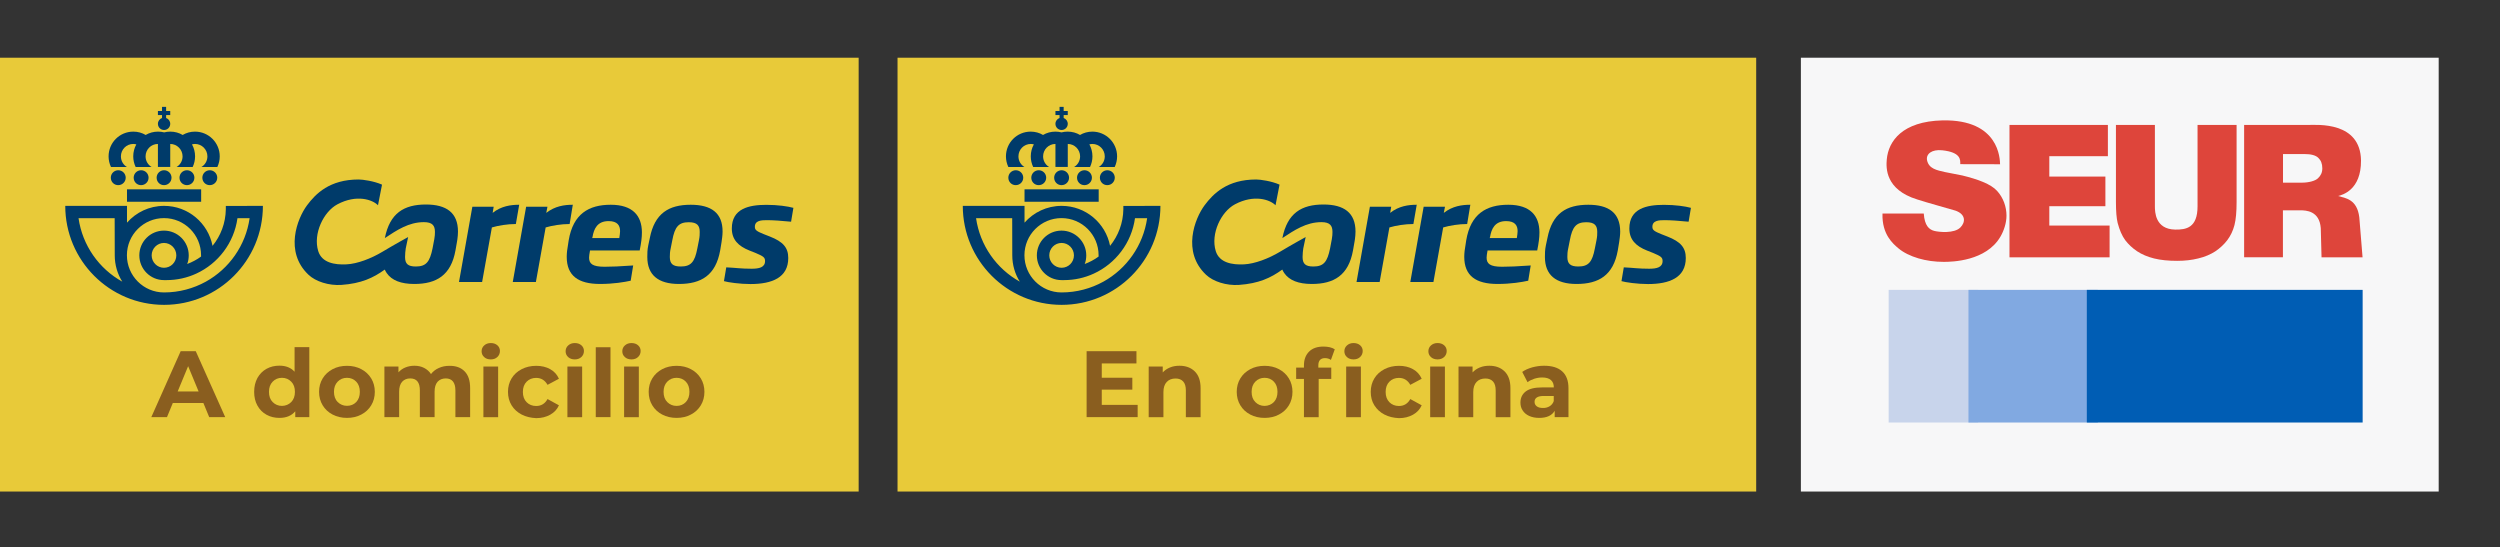 <?xml version="1.0" encoding="utf-8"?>
<!-- Generator: Adobe Illustrator 27.8.1, SVG Export Plug-In . SVG Version: 6.00 Build 0)  -->
<svg version="1.1" id="Capa_1" xmlns="http://www.w3.org/2000/svg" xmlns:xlink="http://www.w3.org/1999/xlink" x="0px" y="0px"
	 viewBox="0 0 291.94 63.92" style="enable-background:new 0 0 291.94 63.92;" xml:space="preserve">
<rect x="0" y="0" width="291.94" height="63.92" fill="#333333" stroke="none"/>
<style type="text/css">
	.st0{fill:#E8CA39;}
	.st1{fill:#003B6A;}
	.st2{enable-background:new    ;}
	.st3{fill:#8A5E1F;}
	.st4{fill:#F7F7F8;}
	.st5{fill:#DE453B;}
	.st6{fill:#C8D4EB;}
	.st7{fill:#81A9E1;}
	.st8{fill:#005DB4;}
</style>
<rect y="6.74" class="st0" width="100.27" height="50.66"/>
<g>
	<path class="st1" d="M17.71,29.82c0,0.8,0.65,1.45,1.44,1.45c0.8,0,1.44-0.65,1.44-1.45s-0.65-1.45-1.44-1.45
		C18.36,28.37,17.71,29.02,17.71,29.82 M27.73,25.48c-0.4,2.88-2.26,5.3-4.81,6.47c-1.06,0.49-2.24,0.76-3.48,0.76h-0.29
		c-1.59,0-2.88-1.29-2.88-2.89s1.29-2.89,2.88-2.89s2.89,1.29,2.89,2.89c0,0.36-0.06,0.7-0.18,1.01c0.58-0.22,1.13-0.51,1.62-0.87
		c0,0,0-0.1,0-0.15c0-2.4-1.94-4.34-4.33-4.34c-2.39,0-4.33,1.94-4.33,4.34c0,2.39,1.94,4.34,4.33,4.34c1.77,0,3.44-0.46,4.89-1.26
		c2.71-1.5,4.65-4.22,5.11-7.41H27.73z M13.39,25.48H9.17c0.46,3.19,2.4,5.91,5.11,7.41c-0.56-0.89-0.88-1.94-0.88-3.07L13.39,25.48
		L13.39,25.48z M30.7,24.04c0,6.39-5.17,11.56-11.54,11.56S7.62,30.42,7.62,24.04h7.21V26c1.06-1.2,2.6-1.96,4.33-1.96
		c2.81,0,5.14,2.01,5.66,4.67c0.95-1.17,1.53-2.66,1.55-4.28v-0.38L30.7,24.04L30.7,24.04z"/>
	<path class="st1" d="M19.16,19.49h-0.72v-2.68c-0.8,0-1.44,0.65-1.44,1.45c0,0.53,0.28,0.99,0.7,1.24h-1.86
		c-0.18-0.38-0.28-0.8-0.28-1.24c0-0.51,0.13-0.99,0.36-1.4c-0.12-0.03-0.24-0.05-0.36-0.05c-0.8,0-1.44,0.65-1.44,1.45
		c0,0.53,0.28,0.99,0.7,1.24h-1.86c-0.18-0.38-0.28-0.8-0.28-1.24c0-1.6,1.29-2.89,2.89-2.89c0.53,0,1.02,0.14,1.44,0.39
		c0.42-0.25,0.92-0.39,1.44-0.39c0.25,0,0.49,0.03,0.72,0.09c0.23-0.06,0.47-0.09,0.72-0.09c0.53,0,1.02,0.14,1.44,0.39
		c0.42-0.25,0.92-0.39,1.44-0.39c1.59,0,2.89,1.29,2.89,2.89c0,0.44-0.1,0.86-0.28,1.24h-1.86c0.42-0.25,0.7-0.71,0.7-1.24
		c0-0.8-0.65-1.45-1.44-1.45c-0.12,0-0.25,0.02-0.36,0.05c0.23,0.41,0.36,0.89,0.36,1.4c0,0.44-0.1,0.86-0.28,1.24h-1.88
		c0.42-0.25,0.7-0.71,0.7-1.24c0-0.8-0.65-1.45-1.44-1.45v2.68H19.16z"/>
	<path class="st1" d="M12.94,20.75c0-0.48,0.39-0.87,0.87-0.87s0.87,0.39,0.87,0.87s-0.39,0.87-0.87,0.87
		C13.33,21.63,12.94,21.24,12.94,20.75"/>
	<path class="st1" d="M23.63,20.75c0-0.48,0.39-0.87,0.87-0.87s0.87,0.39,0.87,0.87s-0.39,0.87-0.87,0.87
		C24.02,21.63,23.63,21.24,23.63,20.75"/>
	<path class="st1" d="M20.96,20.75c0-0.48,0.39-0.87,0.87-0.87s0.87,0.39,0.87,0.87s-0.39,0.87-0.87,0.87S20.96,21.24,20.96,20.75"
		/>
	<path class="st1" d="M18.29,20.75c0-0.48,0.39-0.87,0.87-0.87s0.87,0.39,0.87,0.87s-0.39,0.87-0.87,0.87
		C18.68,21.63,18.29,21.24,18.29,20.75"/>
	<path class="st1" d="M15.61,20.75c0-0.48,0.39-0.87,0.87-0.87s0.87,0.39,0.87,0.87s-0.39,0.87-0.87,0.87
		C16,21.63,15.61,21.24,15.61,20.75"/>
	<rect x="14.83" y="22.11" class="st1" width="8.66" height="1.45"/>
	<path class="st1" d="M18.92,13.78v-0.34h-0.48v-0.48h0.48v-0.48h0.48v0.48h0.48v0.48H19.4v0.34c0.28,0.1,0.48,0.37,0.48,0.68
		c0,0.4-0.32,0.72-0.72,0.72s-0.72-0.32-0.72-0.72C18.44,14.14,18.64,13.88,18.92,13.78"/>
	<path class="st1" d="M44.66,29.4c-1.32,0.79-2.93,1.41-4.2,1.47c-1.37,0.07-2.88-0.18-3.3-1.55c-0.62-2.02,0.62-4.6,2.24-5.46
		c2.24-1.19,4.1-0.55,4.74,0.11l0.47-2.41c-0.95-0.42-2.25-0.6-2.73-0.6c-3.38,0-5.01,1.65-6.03,3.02c-1.14,1.54-2.66,5.42,0.17,8.1
		c0.84,0.8,2.39,1.29,3.85,1.19c2.3-0.16,3.72-0.82,5.06-1.79c0.07,0.15,0.14,0.28,0.23,0.41c0.59,0.85,1.66,1.27,3.22,1.27
		c2.58,0,4.29-1.01,4.81-3.93l0.17-0.97c0.02-0.09,0.04-0.2,0.05-0.31c0.04-0.29,0.07-0.63,0.07-0.91c0-2.2-1.35-3.16-3.74-3.16
		c-2.56,0-4.22,1-4.8,3.92c1.4-0.92,2.78-1.86,4.56-1.86c0.99,0,1.29,0.4,1.29,1.14c0,0.24-0.01,0.5-0.08,0.88
		c-0.01,0.03-0.01,0.06-0.02,0.09l-0.18,0.96c-0.32,1.56-0.74,2.11-1.95,2.11c-0.92,0-1.26-0.31-1.26-1.11
		c-0.01-0.28,0.05-0.8,0.08-1c0.04-0.19,0.28-1.33,0.28-1.33S45.99,28.6,44.66,29.4"/>
	<path class="st1" d="M60.63,23.91c-0.96,0-2.1,0.15-3.1,0.95l0.12-0.72h-2.49l-1.56,8.79h2.7l1.14-6.37c0.73-0.22,1.82-0.4,2.8-0.4
		L60.63,23.91z"/>
	<path class="st1" d="M66.89,23.91c-0.96,0-2.08,0.15-3.1,0.95l0.14-0.72h-2.49l-1.56,8.79h2.7l1.14-6.37
		c0.73-0.22,1.82-0.4,2.8-0.4L66.89,23.91z"/>
	<path class="st1" d="M89.56,25.71c0.67,0,1.73,0.07,2.82,0.18l0.27-1.62c-0.67-0.18-1.82-0.35-3.15-0.35
		c-2.06,0-4.04,0.44-4.04,2.76c0,1.28,0.73,2.05,2.07,2.58l0.66,0.26c0.94,0.4,1.15,0.53,1.15,0.96c0,0.75-0.7,0.9-1.56,0.9
		c-1.3,0-1.82-0.11-2.97-0.16l-0.27,1.61c0.47,0.14,1.86,0.34,3.1,0.34c2.51,0,4.41-0.75,4.41-3.04c0-1.23-0.62-1.91-2.15-2.51
		l-0.74-0.29c-0.73-0.3-1.01-0.45-1.01-0.82C88.13,25.74,88.91,25.71,89.56,25.71"/>
	<path class="st1" d="M81.62,28.06l-0.19,0.96c-0.3,1.56-0.73,2.1-1.93,2.1c-0.92,0-1.28-0.31-1.28-1.11c0-0.3,0.01-0.61,0.1-1
		l0.19-0.96c0.29-1.56,0.74-2.1,1.92-2.1c0.99,0,1.28,0.4,1.28,1.13C81.71,27.35,81.71,27.62,81.62,28.06 M80.66,23.91
		c-2.56,0-4.22,1-4.78,3.9l-0.18,0.85c-0.11,0.53-0.11,0.94-0.11,1.35c0,2.1,1.27,3.15,3.7,3.15c2.59,0,4.29-1.01,4.81-3.92
		l0.16-0.97c0.05-0.33,0.12-0.83,0.12-1.22C84.39,24.86,83.05,23.91,80.66,23.91"/>
	<path class="st1" d="M72.32,27.8h-3.17l0.04-0.12c0.16-0.96,0.56-1.86,1.88-1.86c1.04,0,1.34,0.52,1.34,1.17
		C72.41,27.2,72.37,27.47,72.32,27.8 M71.32,23.91c-2.56,0-4.39,1.06-4.91,4.15l-0.07,0.46c-0.1,0.53-0.16,1.04-0.16,1.47
		c0,2.22,1.36,3.17,3.89,3.17c1.58,0,2.85-0.22,3.58-0.38L73.94,31c-1.66,0.11-2.43,0.15-3.34,0.15c-1.43,0-1.81-0.36-1.81-1.07
		c0-0.19,0.04-0.44,0.11-0.83h5.8c0.18-0.9,0.26-1.51,0.26-2.13C74.95,25.22,73.91,23.91,71.32,23.91"/>
</g>
<g class="st2">
	<path class="st3" d="M23.75,47.06h-3.57l-0.68,1.65h-1.83l3.43-7.7h1.76l3.44,7.7h-1.87L23.75,47.06z M23.19,45.71l-1.22-2.95
		l-1.22,2.95H23.19z"/>
	<path class="st3" d="M36.12,40.55v8.16h-1.64v-0.68c-0.43,0.51-1.04,0.77-1.85,0.77c-0.56,0-1.06-0.12-1.51-0.37
		c-0.45-0.25-0.8-0.6-1.06-1.07c-0.26-0.46-0.38-1-0.38-1.61s0.13-1.14,0.38-1.61c0.26-0.46,0.61-0.82,1.06-1.07
		c0.45-0.25,0.96-0.37,1.51-0.37c0.76,0,1.35,0.24,1.77,0.71v-2.87H36.12z M34.01,46.95c0.29-0.3,0.43-0.69,0.43-1.19
		s-0.14-0.9-0.43-1.19s-0.65-0.45-1.08-0.45c-0.44,0-0.8,0.15-1.09,0.45s-0.43,0.69-0.43,1.19s0.14,0.9,0.43,1.19
		s0.65,0.45,1.09,0.45C33.36,47.39,33.72,47.24,34.01,46.95z"/>
	<path class="st3" d="M38.84,48.41c-0.5-0.26-0.88-0.62-1.16-1.08s-0.42-0.99-0.42-1.57s0.14-1.11,0.42-1.57s0.67-0.82,1.16-1.08
		c0.49-0.26,1.05-0.39,1.68-0.39s1.18,0.13,1.67,0.39c0.49,0.26,0.88,0.62,1.16,1.08c0.28,0.46,0.42,0.99,0.42,1.57
		s-0.14,1.11-0.42,1.57c-0.28,0.46-0.66,0.82-1.16,1.08c-0.49,0.26-1.05,0.39-1.67,0.39S39.34,48.67,38.84,48.41z M41.6,46.95
		c0.28-0.3,0.42-0.69,0.42-1.19s-0.14-0.9-0.42-1.19s-0.64-0.45-1.08-0.45s-0.8,0.15-1.09,0.45S39,45.26,39,45.75
		s0.14,0.9,0.43,1.19s0.65,0.45,1.09,0.45S41.32,47.24,41.6,46.95z"/>
	<path class="st3" d="M54.25,43.36c0.44,0.44,0.65,1.09,0.65,1.96v3.39h-1.72v-3.12c0-0.47-0.1-0.82-0.29-1.05
		c-0.19-0.23-0.47-0.35-0.83-0.35c-0.4,0-0.72,0.13-0.96,0.39c-0.23,0.26-0.35,0.65-0.35,1.16v2.97h-1.72v-3.12
		c0-0.93-0.37-1.4-1.12-1.4c-0.4,0-0.71,0.13-0.95,0.39c-0.23,0.26-0.35,0.65-0.35,1.16v2.97h-1.72V42.8h1.64v0.68
		c0.22-0.25,0.49-0.44,0.81-0.57c0.32-0.13,0.67-0.2,1.05-0.2c0.42,0,0.8,0.08,1.13,0.25s0.61,0.41,0.81,0.72
		c0.24-0.31,0.55-0.55,0.92-0.71c0.37-0.17,0.78-0.25,1.22-0.25C53.23,42.71,53.82,42.92,54.25,43.36z"/>
	<path class="st3" d="M56.54,41.7c-0.2-0.18-0.3-0.41-0.3-0.68s0.1-0.5,0.3-0.68c0.2-0.18,0.45-0.28,0.77-0.28s0.57,0.09,0.77,0.26
		c0.2,0.18,0.3,0.4,0.3,0.66c0,0.29-0.1,0.52-0.3,0.71c-0.2,0.19-0.45,0.28-0.77,0.28S56.73,41.88,56.54,41.7z M56.45,42.8h1.72
		v5.92h-1.72V42.8z"/>
	<path class="st3" d="M60.92,48.41c-0.5-0.26-0.9-0.62-1.18-1.08s-0.42-0.99-0.42-1.57s0.14-1.11,0.42-1.57s0.67-0.82,1.18-1.08
		c0.5-0.26,1.07-0.39,1.7-0.39c0.62,0,1.17,0.13,1.63,0.39c0.47,0.26,0.8,0.63,1.02,1.12l-1.33,0.71c-0.31-0.54-0.75-0.81-1.33-0.81
		c-0.45,0-0.82,0.15-1.11,0.44c-0.29,0.29-0.44,0.69-0.44,1.2s0.15,0.91,0.44,1.2c0.29,0.29,0.66,0.44,1.11,0.44
		c0.59,0,1.03-0.27,1.33-0.81l1.33,0.73c-0.21,0.47-0.55,0.84-1.02,1.1c-0.47,0.26-1.01,0.4-1.63,0.4
		C61.99,48.8,61.42,48.67,60.92,48.41z"/>
	<path class="st3" d="M66.35,41.7c-0.2-0.18-0.3-0.41-0.3-0.68s0.1-0.5,0.3-0.68c0.2-0.18,0.45-0.28,0.77-0.28s0.57,0.09,0.77,0.26
		c0.2,0.18,0.3,0.4,0.3,0.66c0,0.29-0.1,0.52-0.3,0.71c-0.2,0.19-0.45,0.28-0.77,0.28S66.55,41.88,66.35,41.7z M66.26,42.8h1.72
		v5.92h-1.72V42.8z"/>
	<path class="st3" d="M69.57,40.55h1.72v8.16h-1.72V40.55z"/>
	<path class="st3" d="M72.97,41.7c-0.2-0.18-0.3-0.41-0.3-0.68s0.1-0.5,0.3-0.68c0.2-0.18,0.45-0.28,0.77-0.28s0.57,0.09,0.77,0.26
		c0.2,0.18,0.3,0.4,0.3,0.66c0,0.29-0.1,0.52-0.3,0.71c-0.2,0.19-0.45,0.28-0.77,0.28S73.17,41.88,72.97,41.7z M72.88,42.8h1.72
		v5.92h-1.72V42.8z"/>
	<path class="st3" d="M77.33,48.41c-0.5-0.26-0.88-0.62-1.16-1.08s-0.42-0.99-0.42-1.57s0.14-1.11,0.42-1.57s0.67-0.82,1.16-1.08
		c0.49-0.26,1.05-0.39,1.68-0.39s1.18,0.13,1.67,0.39c0.49,0.26,0.88,0.62,1.16,1.08c0.28,0.46,0.42,0.99,0.42,1.57
		s-0.14,1.11-0.42,1.57c-0.28,0.46-0.66,0.82-1.16,1.08c-0.49,0.26-1.05,0.39-1.67,0.39S77.83,48.67,77.33,48.41z M80.09,46.95
		c0.28-0.3,0.42-0.69,0.42-1.19s-0.14-0.9-0.42-1.19s-0.64-0.45-1.08-0.45s-0.8,0.15-1.09,0.45s-0.43,0.69-0.43,1.19
		s0.14,0.9,0.43,1.19s0.65,0.45,1.09,0.45S79.81,47.24,80.09,46.95z"/>
</g>
<rect x="104.81" y="6.74" class="st0" width="100.27" height="50.66"/>
<rect x="210.3" y="6.74" class="st4" width="74.48" height="50.66"/>
<g>
	<path class="st1" d="M122.53,29.82c0,0.8,0.65,1.45,1.44,1.45c0.8,0,1.44-0.65,1.44-1.45s-0.65-1.45-1.44-1.45
		C123.17,28.37,122.53,29.02,122.53,29.82 M132.54,25.48c-0.4,2.88-2.26,5.3-4.81,6.47c-1.06,0.49-2.24,0.76-3.48,0.76h-0.29
		c-1.59,0-2.88-1.29-2.88-2.89s1.29-2.89,2.88-2.89c1.59,0,2.89,1.29,2.89,2.89c0,0.36-0.06,0.7-0.18,1.01
		c0.58-0.22,1.13-0.51,1.62-0.87c0,0,0-0.1,0-0.15c0-2.4-1.94-4.34-4.33-4.34s-4.33,1.94-4.33,4.34c0,2.39,1.94,4.34,4.33,4.34
		c1.77,0,3.44-0.46,4.89-1.26c2.71-1.5,4.65-4.22,5.11-7.41H132.54z M118.2,25.48h-4.22c0.46,3.19,2.4,5.91,5.11,7.41
		c-0.56-0.89-0.88-1.94-0.88-3.07L118.2,25.48L118.2,25.48z M135.51,24.04c0,6.39-5.17,11.56-11.54,11.56s-11.54-5.18-11.54-11.56
		h7.21V26c1.06-1.2,2.6-1.96,4.33-1.96c2.81,0,5.14,2.01,5.66,4.67c0.95-1.17,1.53-2.66,1.55-4.28v-0.38L135.51,24.04L135.51,24.04z
		"/>
	<path class="st1" d="M123.97,19.49h-0.72v-2.68c-0.8,0-1.44,0.65-1.44,1.45c0,0.53,0.28,0.99,0.7,1.24h-1.86
		c-0.18-0.38-0.28-0.8-0.28-1.24c0-0.51,0.13-0.99,0.36-1.4c-0.12-0.03-0.24-0.05-0.36-0.05c-0.8,0-1.44,0.65-1.44,1.45
		c0,0.53,0.28,0.99,0.7,1.24h-1.88c-0.18-0.38-0.28-0.8-0.28-1.24c0-1.6,1.29-2.89,2.89-2.89c0.53,0,1.02,0.14,1.44,0.39
		c0.42-0.25,0.92-0.39,1.44-0.39c0.25,0,0.49,0.03,0.72,0.09c0.23-0.06,0.47-0.09,0.72-0.09c0.53,0,1.02,0.14,1.44,0.39
		c0.42-0.25,0.92-0.39,1.44-0.39c1.59,0,2.89,1.29,2.89,2.89c0,0.44-0.1,0.86-0.28,1.24h-1.86c0.42-0.25,0.7-0.71,0.7-1.24
		c0-0.8-0.65-1.45-1.44-1.45c-0.12,0-0.25,0.02-0.36,0.05c0.23,0.41,0.36,0.89,0.36,1.4c0,0.44-0.1,0.86-0.28,1.24h-1.86
		c0.42-0.25,0.7-0.71,0.7-1.24c0-0.8-0.65-1.45-1.44-1.45v2.68H123.97z"/>
	<path class="st1" d="M117.75,20.75c0-0.48,0.39-0.87,0.87-0.87s0.87,0.39,0.87,0.87s-0.39,0.87-0.87,0.87
		C118.14,21.63,117.75,21.24,117.75,20.75"/>
	<path class="st1" d="M128.44,20.75c0-0.48,0.39-0.87,0.87-0.87s0.87,0.39,0.87,0.87s-0.39,0.87-0.87,0.87
		C128.83,21.63,128.44,21.24,128.44,20.75"/>
	<path class="st1" d="M125.77,20.75c0-0.48,0.39-0.87,0.87-0.87s0.87,0.39,0.87,0.87s-0.39,0.87-0.87,0.87
		C126.16,21.63,125.77,21.24,125.77,20.75"/>
	<path class="st1" d="M123.1,20.75c0-0.48,0.39-0.87,0.87-0.87s0.87,0.39,0.87,0.87s-0.39,0.87-0.87,0.87
		C123.49,21.63,123.1,21.24,123.1,20.75"/>
	<path class="st1" d="M120.43,20.75c0-0.48,0.39-0.87,0.87-0.87s0.87,0.39,0.87,0.87s-0.39,0.87-0.87,0.87
		C120.82,21.63,120.43,21.24,120.43,20.75"/>
	<rect x="119.64" y="22.11" class="st1" width="8.66" height="1.45"/>
	<path class="st1" d="M123.73,13.78v-0.34h-0.48v-0.48h0.48v-0.48h0.48v0.48h0.48v0.48h-0.48v0.34c0.28,0.1,0.48,0.37,0.48,0.68
		c0,0.4-0.32,0.72-0.72,0.72s-0.72-0.32-0.72-0.72C123.25,14.14,123.45,13.88,123.73,13.78"/>
	<path class="st1" d="M149.47,29.4c-1.32,0.79-2.93,1.41-4.2,1.47c-1.37,0.07-2.88-0.18-3.3-1.55c-0.62-2.02,0.62-4.6,2.24-5.46
		c2.24-1.19,4.1-0.55,4.74,0.11l0.47-2.41c-0.95-0.42-2.25-0.6-2.73-0.6c-3.38,0-5.01,1.65-6.03,3.02c-1.14,1.54-2.66,5.42,0.17,8.1
		c0.84,0.8,2.39,1.29,3.85,1.19c2.3-0.16,3.72-0.82,5.06-1.79c0.07,0.15,0.14,0.28,0.23,0.41c0.59,0.85,1.66,1.27,3.22,1.27
		c2.58,0,4.29-1.01,4.81-3.93l0.17-0.97c0.02-0.09,0.04-0.2,0.05-0.31c0.04-0.29,0.07-0.63,0.07-0.91c0-2.2-1.35-3.16-3.74-3.16
		c-2.56,0-4.22,1-4.8,3.92c1.4-0.92,2.78-1.86,4.56-1.86c0.99,0,1.29,0.4,1.29,1.14c0,0.24-0.01,0.5-0.08,0.88
		c-0.01,0.03-0.01,0.06-0.02,0.09l-0.18,0.96c-0.32,1.56-0.74,2.11-1.95,2.11c-0.92,0-1.26-0.31-1.26-1.11
		c-0.01-0.28,0.05-0.8,0.08-1c0.04-0.19,0.28-1.33,0.28-1.33S150.8,28.6,149.47,29.4"/>
	<path class="st1" d="M165.44,23.91c-0.96,0-2.1,0.15-3.1,0.95l0.12-0.72h-2.49l-1.56,8.79h2.7l1.14-6.37
		c0.73-0.22,1.82-0.4,2.8-0.4L165.44,23.91z"/>
	<path class="st1" d="M171.7,23.91c-0.96,0-2.08,0.15-3.1,0.95l0.14-0.72h-2.49l-1.56,8.79h2.7l1.14-6.37
		c0.73-0.22,1.82-0.4,2.8-0.4L171.7,23.91z"/>
	<path class="st1" d="M194.37,25.71c0.67,0,1.73,0.07,2.82,0.18l0.27-1.62c-0.67-0.18-1.82-0.35-3.15-0.35
		c-2.06,0-4.04,0.44-4.04,2.76c0,1.28,0.73,2.05,2.07,2.58l0.66,0.26c0.95,0.4,1.15,0.53,1.15,0.96c0,0.75-0.7,0.9-1.56,0.9
		c-1.3,0-1.82-0.11-2.97-0.16l-0.27,1.61c0.47,0.14,1.86,0.34,3.1,0.34c2.51,0,4.41-0.75,4.41-3.04c0-1.23-0.62-1.91-2.15-2.51
		l-0.74-0.29c-0.73-0.3-1.01-0.45-1.01-0.82C192.94,25.74,193.73,25.71,194.37,25.71"/>
	<path class="st1" d="M186.43,28.06l-0.19,0.96c-0.3,1.56-0.73,2.1-1.93,2.1c-0.92,0-1.28-0.31-1.28-1.11c0-0.3,0.01-0.61,0.1-1
		l0.19-0.96c0.29-1.56,0.74-2.1,1.92-2.1c0.99,0,1.28,0.4,1.28,1.13C186.52,27.35,186.52,27.62,186.43,28.06 M185.48,23.91
		c-2.56,0-4.22,1-4.78,3.9l-0.18,0.85c-0.11,0.53-0.11,0.94-0.11,1.35c0,2.1,1.27,3.15,3.7,3.15c2.59,0,4.29-1.01,4.81-3.92
		l0.16-0.97c0.05-0.33,0.12-0.83,0.12-1.22C189.2,24.86,187.86,23.91,185.48,23.91"/>
	<path class="st1" d="M177.13,27.8h-3.17l0.04-0.12c0.16-0.96,0.56-1.86,1.88-1.86c1.04,0,1.34,0.52,1.34,1.17
		C177.22,27.2,177.18,27.47,177.13,27.8 M176.13,23.91c-2.56,0-4.39,1.06-4.91,4.15l-0.07,0.46c-0.1,0.53-0.16,1.04-0.16,1.47
		c0,2.22,1.36,3.17,3.89,3.17c1.58,0,2.85-0.22,3.58-0.38l0.29-1.78c-1.66,0.11-2.43,0.15-3.34,0.15c-1.43,0-1.81-0.36-1.81-1.07
		c0-0.19,0.04-0.44,0.11-0.83h5.8c0.18-0.9,0.26-1.51,0.26-2.13C179.76,25.22,178.72,23.91,176.13,23.91"/>
</g>
<g class="st2">
	<path class="st3" d="M132.85,47.28v1.43h-5.96v-7.7h5.82v1.43h-4.05v1.67h3.57v1.39h-3.57v1.78H132.85z"/>
	<path class="st3" d="M139.52,43.37c0.45,0.44,0.68,1.09,0.68,1.96v3.39h-1.72v-3.12c0-0.47-0.1-0.82-0.31-1.05
		c-0.21-0.23-0.5-0.35-0.89-0.35c-0.43,0-0.78,0.13-1.03,0.4c-0.26,0.27-0.39,0.67-0.39,1.19v2.93h-1.72V42.8h1.64v0.69
		c0.23-0.25,0.51-0.44,0.85-0.58s0.71-0.2,1.11-0.2C138.47,42.71,139.07,42.93,139.52,43.37z"/>
	<path class="st3" d="M146,48.41c-0.5-0.26-0.88-0.62-1.16-1.08s-0.42-0.99-0.42-1.57s0.14-1.11,0.42-1.57s0.67-0.82,1.16-1.08
		c0.49-0.26,1.05-0.39,1.68-0.39c0.62,0,1.18,0.13,1.67,0.39c0.49,0.26,0.88,0.62,1.16,1.08c0.28,0.46,0.42,0.99,0.42,1.57
		s-0.14,1.11-0.42,1.57c-0.28,0.46-0.66,0.82-1.16,1.08c-0.49,0.26-1.05,0.39-1.67,0.39C147.05,48.8,146.49,48.67,146,48.41z
		 M148.76,46.95c0.28-0.3,0.42-0.69,0.42-1.19s-0.14-0.9-0.42-1.19s-0.64-0.45-1.08-0.45c-0.44,0-0.8,0.15-1.09,0.45
		s-0.43,0.69-0.43,1.19s0.14,0.9,0.43,1.19s0.65,0.45,1.09,0.45C148.11,47.39,148.47,47.24,148.76,46.95z"/>
	<path class="st3" d="M153.94,42.93h1.52v1.32h-1.47v4.47h-1.72v-4.47h-0.91v-1.32h0.91v-0.26c0-0.67,0.2-1.21,0.6-1.61
		c0.4-0.4,0.96-0.59,1.69-0.59c0.26,0,0.5,0.03,0.73,0.08c0.23,0.06,0.42,0.13,0.58,0.24l-0.45,1.24c-0.2-0.14-0.43-0.21-0.69-0.21
		c-0.52,0-0.78,0.29-0.78,0.86V42.93z M157.29,41.7c-0.2-0.18-0.3-0.41-0.3-0.68s0.1-0.5,0.3-0.68c0.2-0.18,0.45-0.28,0.77-0.28
		s0.57,0.09,0.77,0.26c0.2,0.18,0.3,0.4,0.3,0.66c0,0.29-0.1,0.52-0.3,0.71c-0.2,0.19-0.46,0.28-0.77,0.28S157.49,41.88,157.29,41.7
		z M157.2,42.8h1.72v5.92h-1.72V42.8z"/>
	<path class="st3" d="M161.67,48.41c-0.5-0.26-0.89-0.62-1.18-1.08s-0.42-0.99-0.42-1.57s0.14-1.11,0.42-1.57s0.67-0.82,1.18-1.08
		c0.5-0.26,1.07-0.39,1.7-0.39c0.62,0,1.17,0.13,1.63,0.39c0.47,0.26,0.8,0.63,1.02,1.12l-1.33,0.71c-0.31-0.54-0.75-0.81-1.33-0.81
		c-0.45,0-0.82,0.15-1.11,0.44c-0.29,0.29-0.44,0.69-0.44,1.2s0.15,0.91,0.44,1.2c0.29,0.29,0.66,0.44,1.11,0.44
		c0.59,0,1.03-0.27,1.33-0.81l1.33,0.73c-0.21,0.47-0.55,0.84-1.02,1.1c-0.47,0.26-1.01,0.4-1.63,0.4
		C162.74,48.8,162.17,48.67,161.67,48.41z"/>
	<path class="st3" d="M167.1,41.7c-0.2-0.18-0.3-0.41-0.3-0.68s0.1-0.5,0.3-0.68s0.45-0.28,0.77-0.28s0.57,0.09,0.77,0.26
		c0.2,0.18,0.3,0.4,0.3,0.66c0,0.29-0.1,0.52-0.3,0.71c-0.2,0.19-0.46,0.28-0.77,0.28S167.3,41.88,167.1,41.7z M167.01,42.8h1.72
		v5.92h-1.72V42.8z"/>
	<path class="st3" d="M175.7,43.37c0.45,0.44,0.68,1.09,0.68,1.96v3.39h-1.72v-3.12c0-0.47-0.1-0.82-0.31-1.05
		c-0.21-0.23-0.5-0.35-0.89-0.35c-0.43,0-0.78,0.13-1.03,0.4c-0.26,0.27-0.39,0.67-0.39,1.19v2.93h-1.72V42.8h1.64v0.69
		c0.23-0.25,0.51-0.44,0.85-0.58c0.34-0.14,0.71-0.2,1.11-0.2C174.65,42.71,175.25,42.93,175.7,43.37z"/>
	<path class="st3" d="M182.42,43.36c0.49,0.44,0.74,1.09,0.74,1.97v3.38h-1.61v-0.74c-0.32,0.55-0.92,0.83-1.8,0.83
		c-0.46,0-0.85-0.08-1.18-0.23c-0.33-0.15-0.59-0.37-0.76-0.64c-0.18-0.27-0.26-0.58-0.26-0.92c0-0.55,0.21-0.98,0.62-1.3
		c0.42-0.32,1.05-0.47,1.92-0.47h1.36c0-0.37-0.11-0.66-0.34-0.86c-0.23-0.2-0.57-0.3-1.02-0.3c-0.32,0-0.62,0.05-0.93,0.15
		c-0.3,0.1-0.56,0.23-0.78,0.4l-0.62-1.2c0.32-0.23,0.71-0.4,1.16-0.53c0.45-0.12,0.91-0.19,1.39-0.19
		C181.23,42.71,181.93,42.92,182.42,43.36z M180.96,47.44c0.23-0.14,0.39-0.34,0.48-0.6v-0.6h-1.18c-0.7,0-1.06,0.23-1.06,0.69
		c0,0.22,0.09,0.39,0.26,0.52c0.17,0.13,0.41,0.19,0.71,0.19C180.47,47.65,180.73,47.58,180.96,47.44z"/>
</g>
<g>
	<g>
		<path class="st5" d="M233.56,19.18l-4.65-0.01c0.01-0.5,0.1-1.38-2.1-1.62c-1.23-0.13-1.91,0.43-1.78,1.15
			c0.21,1.03,1.19,1.18,2.08,1.39l2.04,0.4c1.8,0.44,3.34,1,4.06,1.8c0.73,0.8,1.1,1.85,1.1,2.9c0,0.85-0.31,1.77-0.71,2.45
			c-1.67,2.86-5.65,2.94-6.61,2.94c-1.05,0-2.05-0.14-2.97-0.41c-0.93-0.28-1.74-0.67-2.34-1.18c-0.6-0.51-1.93-1.6-1.85-4.05h4.82
			c0.1,1.42,0.62,1.86,1.21,2.02c0.52,0.14,2.34,0.34,3.07-0.4c0.59-0.59,0.66-1.52-0.57-1.96c-0.26-0.09-3.64-1.02-4.48-1.31
			c-3.72-1.15-3.64-3.67-3.55-4.67c0.19-2.14,1.82-4.45,6.5-4.56C233.5,13.92,233.54,18.61,233.56,19.18"/>
		<polygon class="st5" points="234.66,30.05 234.66,14.59 246.15,14.59 246.15,18.24 239.31,18.24 239.31,20.62 245.86,20.62 
			245.86,24.08 239.31,24.08 239.31,26.34 246.35,26.34 246.35,30.05 		"/>
		<path class="st5" d="M247.09,14.59h4.55v9.51c0,0.63,0.03,2.67,2.37,2.71c1.27,0.02,2.61-0.2,2.61-2.71v-9.51h4.56v9.01
			c0,1.13-0.08,2.03-0.25,2.69s-0.45,1.24-0.84,1.76c-0.38,0.5-0.86,0.94-1.41,1.31c-0.56,0.36-1.22,0.64-1.98,0.82
			c-0.75,0.19-1.58,0.28-2.46,0.28c-1.04,0-1.94-0.09-2.7-0.28s-1.42-0.47-1.98-0.84c-0.55-0.37-1.01-0.8-1.39-1.3
			c-0.37-0.51-0.66-1.17-0.88-2.01c-0.13-0.53-0.2-1.35-0.2-2.46L247.09,14.59L247.09,14.59z"/>
		<path class="st5" d="M262.06,30.04V14.59h7.47c1.05,0,6.12-0.43,6.18,4.16c0.02,3.45-2.19,4.01-2.67,4.14
			c0.86,0.25,2.21,0.36,2.47,2.49l0.38,4.67h-4.79l-0.09-3.41c-0.15-2.04-1.75-2.08-2.39-2.08h-2.03v5.48
			C266.59,30.04,262.06,30.04,262.06,30.04z M266.6,21.33h2.21c0.79,0,1.55-0.2,1.87-0.51c0.32-0.3,0.51-0.65,0.51-1.17
			c0-0.53-0.16-0.93-0.47-1.22c-0.31-0.3-0.85-0.44-1.62-0.44h-2.5V21.33z"/>
	</g>
	<g>
		<rect x="220.55" y="33.85" class="st6" width="10.45" height="15.49"/>
		<rect x="229.87" y="33.85" class="st7" width="15.11" height="15.49"/>
		<rect x="243.69" y="33.85" class="st8" width="32.21" height="15.49"/>
	</g>
</g>
</svg>
